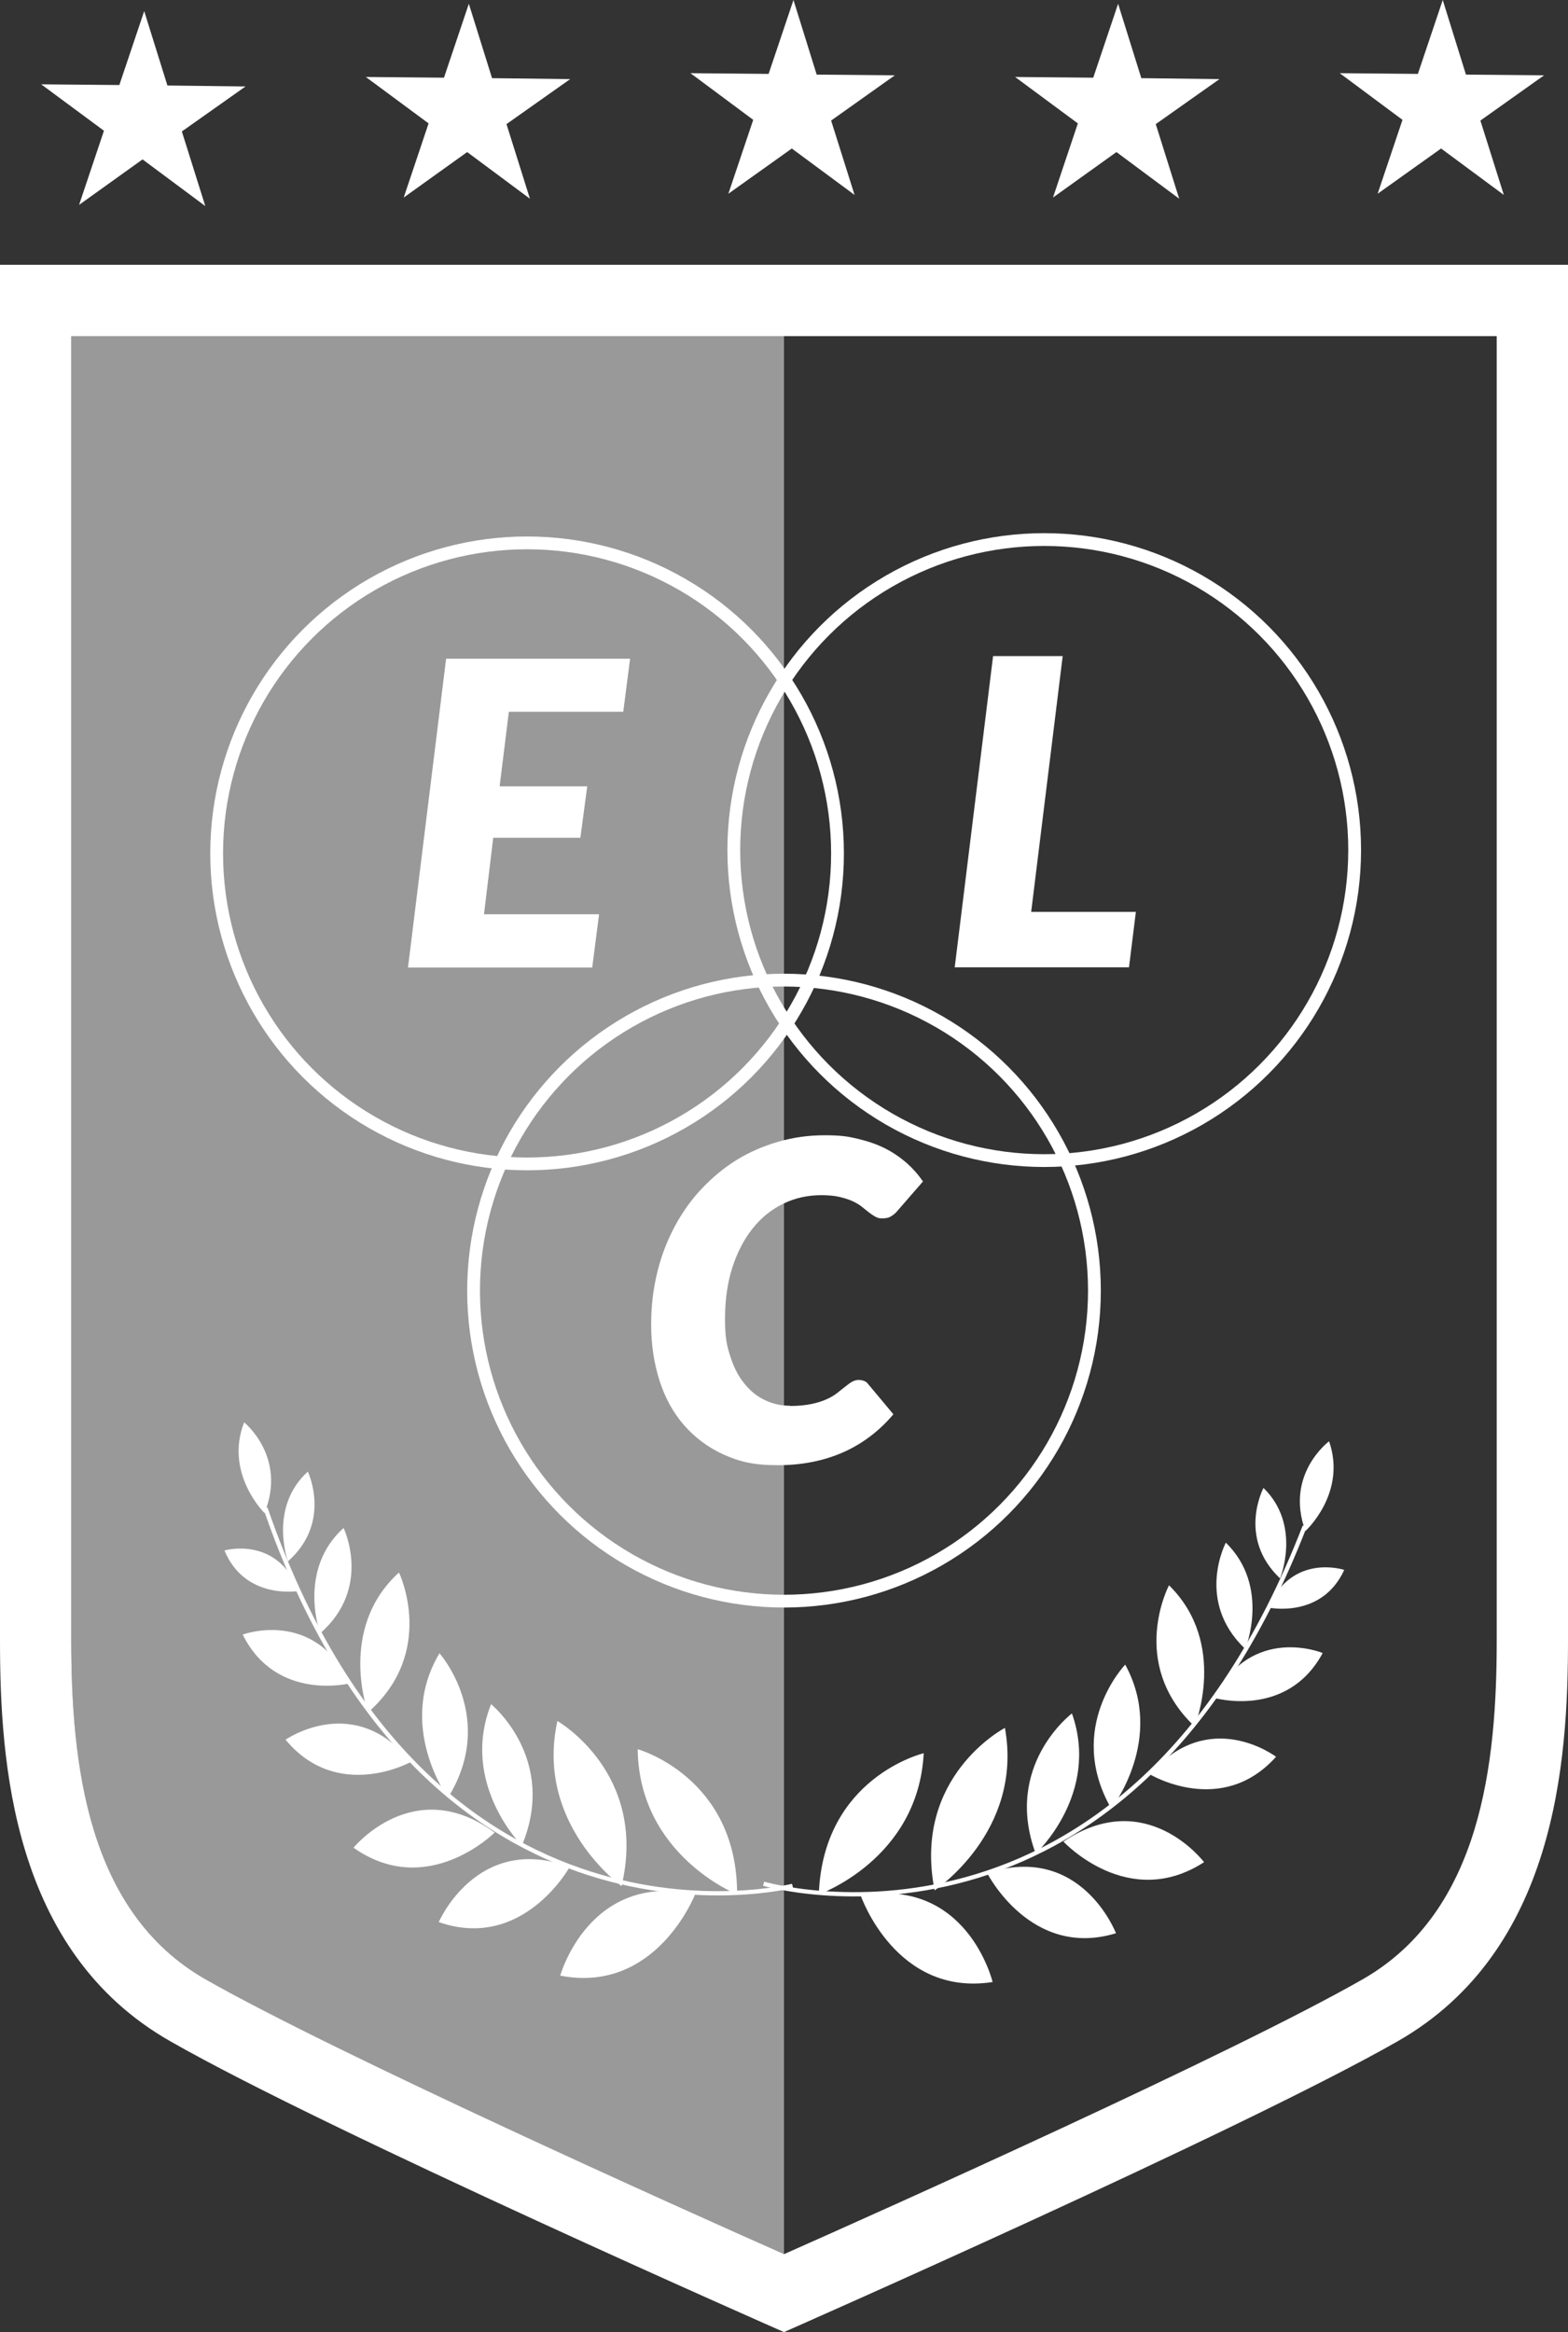 <?xml version="1.0" encoding="UTF-8"?><svg id="Layer_1" xmlns="http://www.w3.org/2000/svg" viewBox="0 0 662.2 984.6"><rect x="0" y="0" width="662.2" height="984.6" fill="#333333" stroke="none"/><path d="M30.1,693.3c0,51.7,6.4,114.7,56.7,143.5,55.1,31.6,201.2,97.1,244.3,116.3h0V141.6H30.1V693.3Z" style="fill:#fff; opacity:.5;"/><path d="M331.1,111.8H0V692.5c0,51.3,5,131.2,71.9,169.3,66.8,38.2,259.2,122.8,259.2,122.8,0,0,192.4-84.7,259.2-122.8,66.8-38.2,71.9-118,71.9-169.3V111.8H331.1Zm301,580.7c0,51.6-6.4,114.5-56.7,143.2-55.2,31.5-201.2,96.9-244.3,116-43.1-19.1-189.1-84.6-244.3-116-50.3-28.7-56.7-91.6-56.7-143.2V141.9H632.1V692.5Z" style="fill:#fff;"/><circle cx="222.6" cy="360.3" r="131.1" style="fill:none; stroke:#fff; stroke-miterlimit:10; stroke-width:5.4px;"/><circle cx="441" cy="358.9" r="131.1" style="fill:none; stroke:#fff; stroke-miterlimit:10; stroke-width:5.4px;"/><path d="M435.5,385h44.2l-2.9,23.4h-73.6l16.2-131.4h29.4l-13.3,107.9Z" style="fill:#fff;"/><path d="M263.1,300.5h-48.2l-3.9,31.5h37l-2.9,21.7h-36.8l-3.9,32.3h48.6l-2.9,22.5h-77.8l16.1-130.4h77.7l-2.9,22.5Z" style="fill:#fff;"/><polygon points="335.1 0 344.9 31.5 377.9 31.8 351 50.9 360.9 82.3 334.4 62.7 307.6 81.8 318.1 50.6 291.6 30.9 324.6 31.2 335.1 0" style="fill:#fff;"/><polygon points="60.9 4.7 70.7 36.1 103.7 36.5 76.8 55.5 86.7 87 60.2 67.3 33.4 86.5 43.9 55.2 17.4 35.6 50.4 35.9 60.9 4.7" style="fill:#fff;"/><polygon points="609.3 0 619.1 31.5 652.1 31.8 625.2 50.9 635.1 82.3 608.6 62.7 581.8 81.8 592.3 50.6 565.8 30.9 598.8 31.2 609.3 0" style="fill:#fff;"/><polygon points="198 1.6 207.8 33 240.8 33.4 213.9 52.4 223.8 83.9 197.3 64.2 170.5 83.4 181 52.1 154.5 32.5 187.5 32.8 198 1.6" style="fill:#fff;"/><polygon points="472.2 1.6 482 33 515 33.4 488.1 52.4 498 83.9 471.5 64.2 444.7 83.4 455.2 52.1 428.7 32.5 461.7 32.8 472.2 1.6" style="fill:#fff;"/><g><path d="M535.6,678.7s22.6,4.9,32.1-15.9c0,0-22-7.3-32.1,15.9Z" style="fill:#fff;"/><path d="M512.6,716.8s30.9,9.1,46-18.9c0,0-29.8-12.4-46,18.9Z" style="fill:#fff;"/><path d="M485.6,749.1s30.3,18.3,53.3-7.4c0,0-28.3-21.5-53.3,7.4Z" style="fill:#fff;"/><path d="M449.1,777.5s27.3,29.5,59.4,8.7c0,0-24.3-32.3-59.4-8.7Z" style="fill:#fff;"/><path d="M416.9,790.8s18.4,36.4,54.4,25.4c0,0-14.7-38.3-54.4-25.4Z" style="fill:#fff;"/><path d="M363.5,800.3s14.8,42.9,55.7,36.5c0,0-10.6-44.4-55.7-36.5Z" style="fill:#fff;"/><path d="M540.6,666.4s9.2-22.4-7-38.2c0,0-11.2,21,7,38.2Z" style="fill:#fff;"/><path d="M525.9,696.2s10.8-26.3-8.2-44.9c0,0-13.1,24.7,8.2,44.9Z" style="fill:#fff;"/><path d="M504.5,728.9s14.3-34.9-10.8-59.6c0,0-17.4,32.8,10.8,59.6Z" style="fill:#fff;"/><path d="M469.3,763.6s23.1-29.4,5.9-60.8c0,0-25.5,26.5-5.9,60.8Z" style="fill:#fff;"/><path d="M437.4,782.6s27.3-25.2,15.3-59.2c0,0-29.1,21.9-15.3,59.2Z" style="fill:#fff;"/><path d="M394.7,798.1s37.6-24.8,29.7-68.6c0,0-39.2,20.4-29.7,68.6Z" style="fill:#fff;"/><path d="M345.8,799.8s42-14.8,44.3-59.6c0,0-42.5,10.1-44.3,59.6Z" style="fill:#fff;"/><path d="M551.3,646.4s17.6-16,10-37.9c0,0-18.8,13.9-10,37.9Z" style="fill:#fff;"/><path d="M322.5,795.3s152.6,45,228.5-150.9" style="fill:none; stroke:#fff; stroke-miterlimit:10; stroke-width:1.8px;"/></g><g><path d="M126.2,671.7s-22.7,4-31.4-17.1c0,0,22.2-6.4,31.4,17.1Z" style="fill:#fff;"/><path d="M147.8,710.7s-31.2,7.9-45.3-20.6c0,0,30.3-11.2,45.3,20.6Z" style="fill:#fff;"/><path d="M173.5,743.9s-30.9,17.1-52.9-9.4c0,0,29.1-20.4,52.9,9.4Z" style="fill:#fff;"/><path d="M208.9,773.7s-28.4,28.4-59.6,6.4c0,0,25.5-31.4,59.6-6.4Z" style="fill:#fff;"/><path d="M240.6,788.2s-19.7,35.7-55.3,23.3c0,0,16.2-37.7,55.3-23.3Z" style="fill:#fff;"/><path d="M293.6,799.7s-16.4,42.3-57,34.4c0,0,12.2-44,57-34.4Z" style="fill:#fff;"/><path d="M121.6,659.2s-8.3-22.7,8.4-37.9c0,0,10.3,21.4-8.4,37.9Z" style="fill:#fff;"/><path d="M135.2,689.6s-9.8-26.7,9.9-44.5c0,0,12.2,25.2-9.9,44.5Z" style="fill:#fff;"/><path d="M155.4,723s-13-35.4,13.1-59.1c0,0,16.1,33.4-13.1,59.1Z" style="fill:#fff;"/><path d="M189.2,759s-22-30.2-3.6-61c0,0,24.4,27.4,3.6,61Z" style="fill:#fff;"/><path d="M220.4,779.2s-26.3-26.2-13-59.7c0,0,28.3,23,13,59.7Z" style="fill:#fff;"/><path d="M262.5,796.3s-36.7-26.2-27.1-69.7c0,0,38.4,21.9,27.1,69.7Z" style="fill:#fff;"/><path d="M311.3,799.8s-41.4-16.4-42-61.3c0,0,42.1,11.7,42,61.3Z" style="fill:#fff;"/><path d="M111.7,638.8s-17-16.7-8.6-38.3c0,0,18.2,14.6,8.6,38.3Z" style="fill:#fff;"/><path d="M334.7,796.2s-154.2,39.2-222.6-159.5" style="fill:none; stroke:#fff; stroke-miterlimit:10; stroke-width:1.8px;"/></g><circle cx="331.1" cy="544.9" r="131.1" style="fill:none; stroke:#fff; stroke-miterlimit:10; stroke-width:5.4px;"/><path d="M333.6,593.6c3.4,0,6.4-.3,8.9-.8,2.5-.5,4.7-1.2,6.5-2,1.8-.8,3.3-1.7,4.6-2.7,1.2-1,2.4-1.9,3.4-2.7,1-.8,1.9-1.5,2.8-2,.9-.5,1.8-.8,2.8-.8s1.8,.2,2.5,.5c.7,.3,1.1,.7,1.5,1.2l10.7,12.8c-5.9,7-13,12.4-21.1,16-8.1,3.6-17.4,5.5-27.7,5.5s-16.2-1.5-22.9-4.5c-6.6-3-12.2-7.2-16.8-12.5-4.6-5.3-8-11.6-10.3-18.8-2.3-7.3-3.5-15.1-3.5-23.5s.9-15.2,2.6-22.2c1.7-7,4.2-13.4,7.4-19.4,3.2-5.9,7-11.3,11.5-16,4.5-4.7,9.4-8.8,14.8-12.1,5.4-3.3,11.3-5.8,17.5-7.6,6.2-1.8,12.7-2.7,19.5-2.7s9.8,.5,14,1.5c4.2,1,8,2.3,11.4,4,3.4,1.7,6.4,3.8,9.1,6.1,2.7,2.4,5,5,7,7.9l-10.7,12.3c-.7,.9-1.6,1.7-2.6,2.3-1,.7-2.3,1-3.9,1s-2-.3-2.9-.7c-.9-.5-1.8-1.1-2.7-1.8-.9-.7-1.9-1.5-3-2.4-1.1-.9-2.5-1.7-4-2.4-1.6-.7-3.4-1.3-5.6-1.8-2.2-.5-4.7-.7-7.6-.7-5.7,0-11.1,1.2-16,3.6-5,2.4-9.3,5.9-12.9,10.4-3.6,4.5-6.5,10-8.6,16.5-2.1,6.5-3.1,13.7-3.1,21.7s.7,11,2.1,15.5c1.4,4.5,3.3,8.4,5.8,11.5,2.4,3.1,5.3,5.6,8.7,7.2,3.4,1.7,7,2.5,10.9,2.5Z" style="fill:#fff;"/></svg>